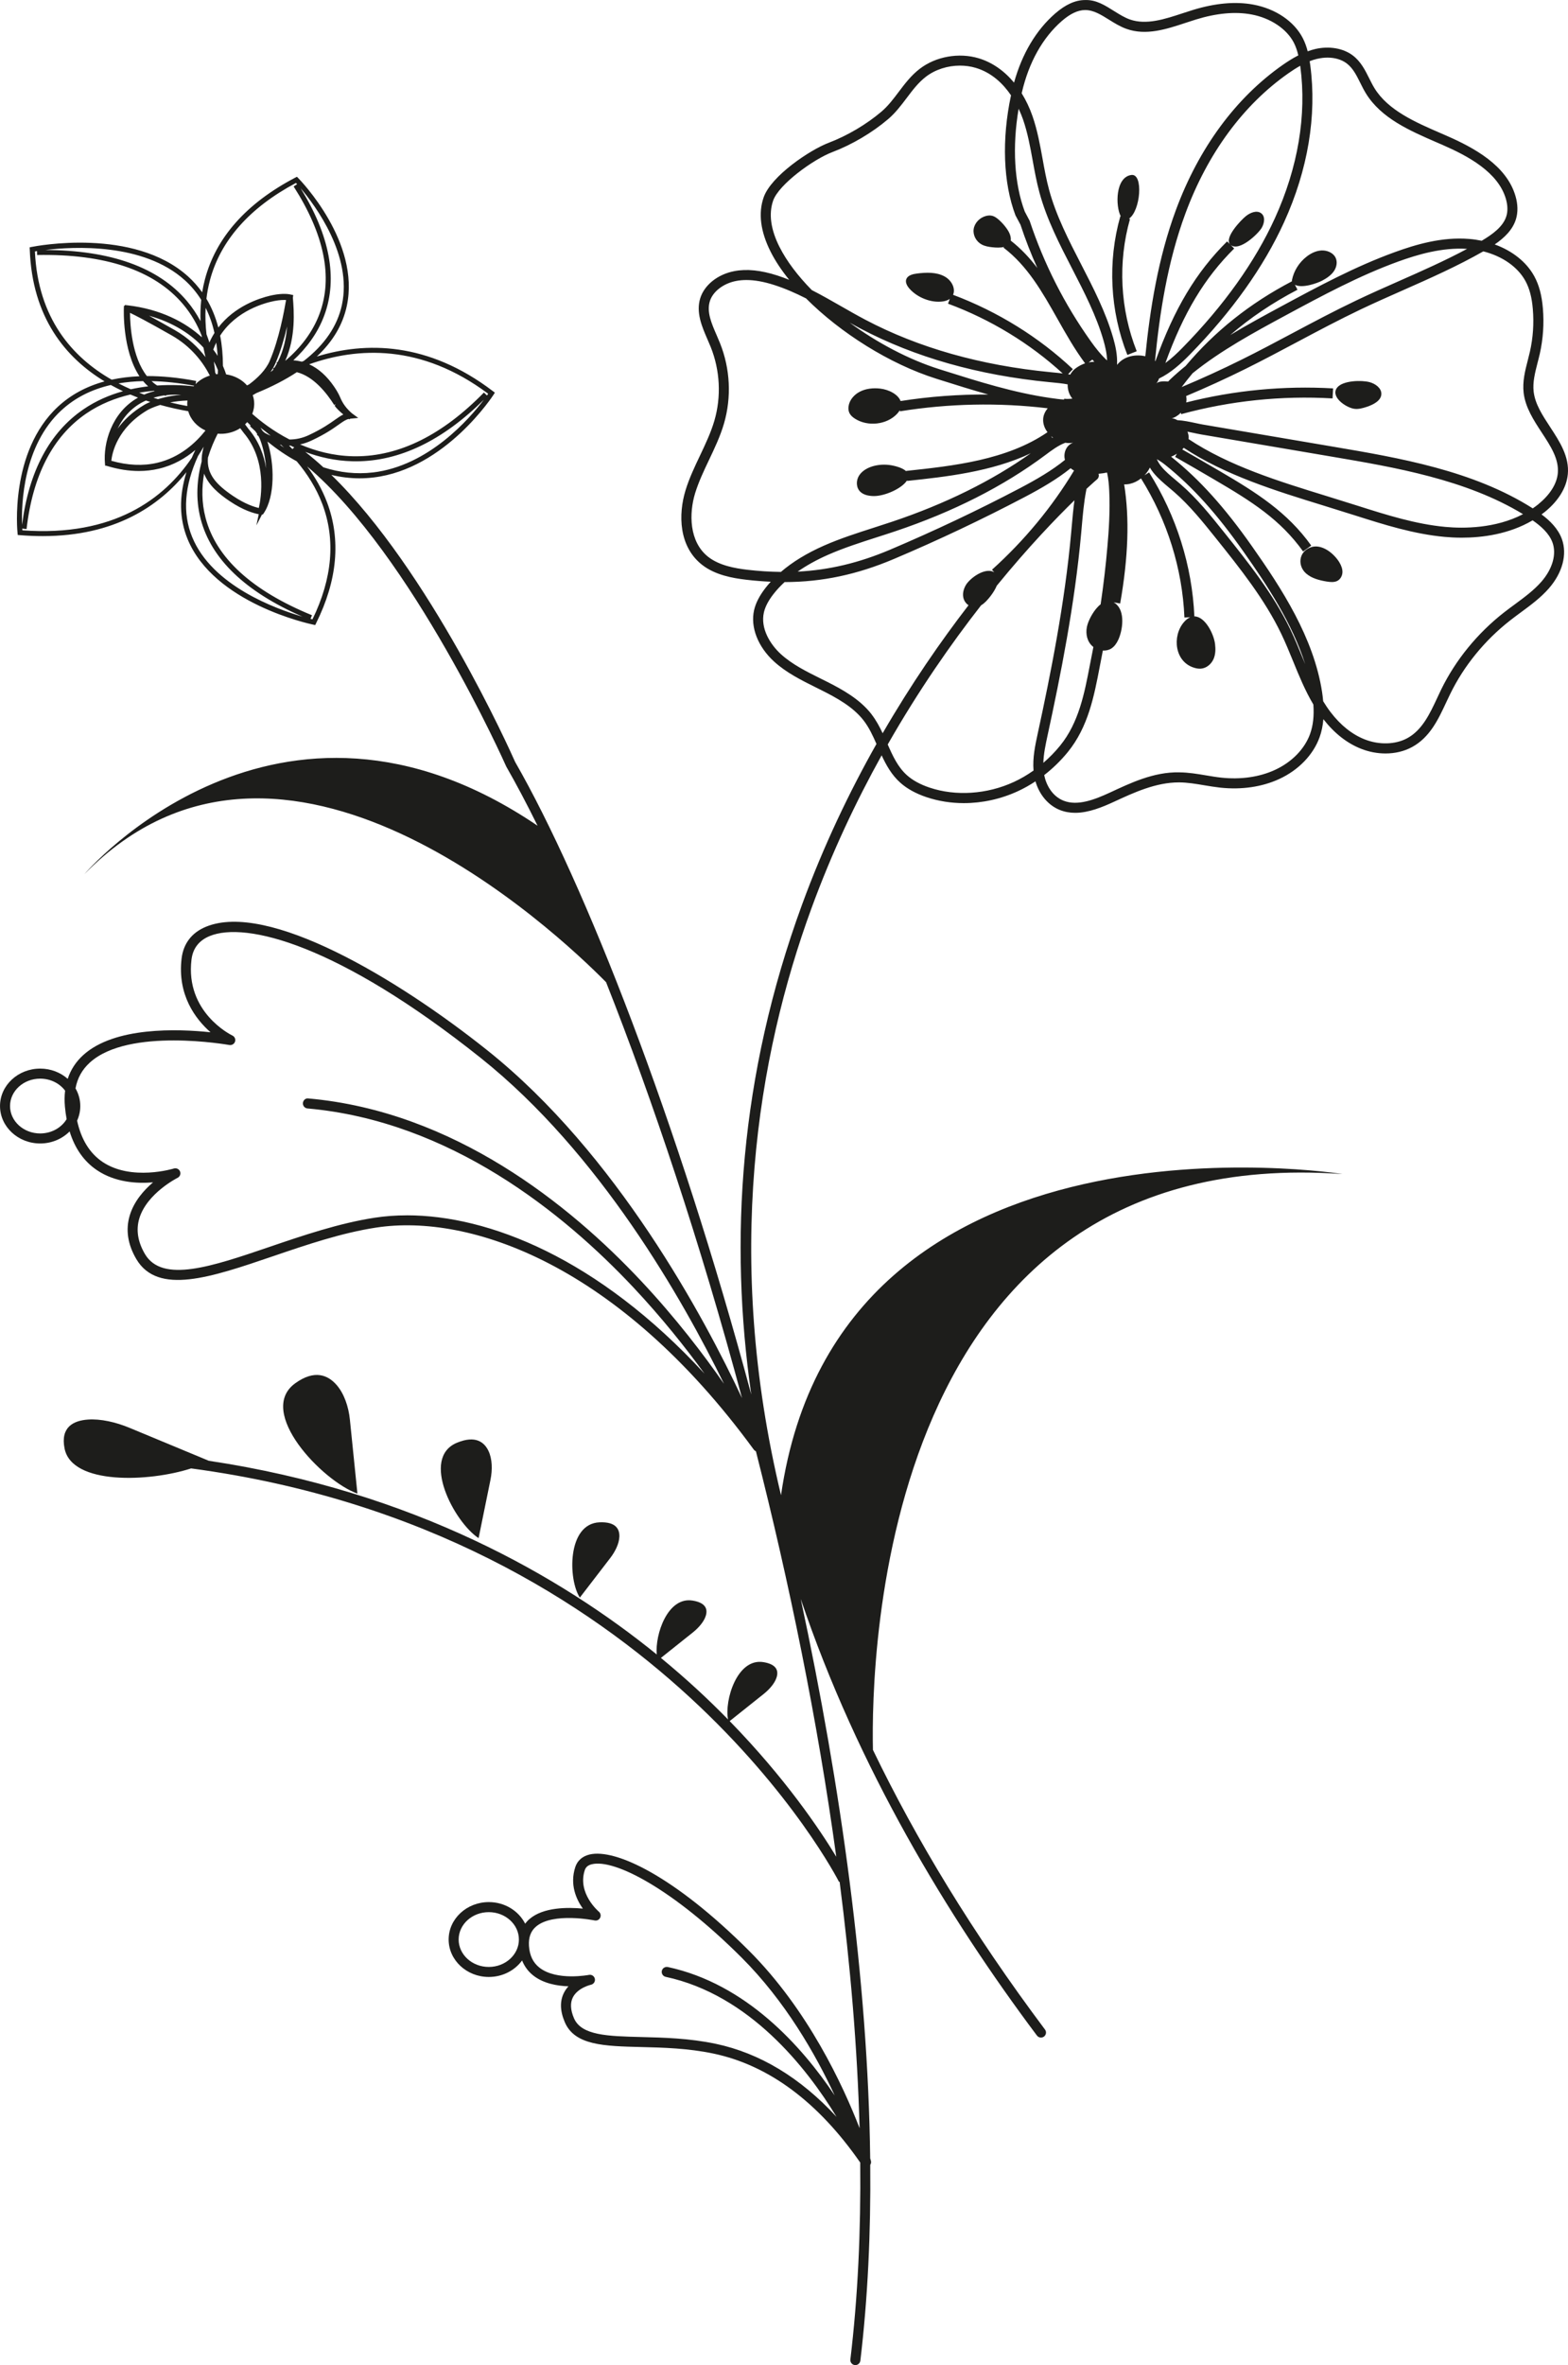 <?xml version="1.0" encoding="UTF-8"?><svg id="b" xmlns="http://www.w3.org/2000/svg" viewBox="0 0 65.896 99.35"><defs><style>.d{fill:#1d1d1b;}</style></defs><g id="c"><path class="d" d="M65.888,19.928c.072-.746-.342-1.377-.741-1.988-.326-.497-.633-.967-.694-1.484-.047-.396.056-.795.164-1.218.032-.125.065-.249.093-.374.141-.625.184-1.268.131-1.908-.047-.554-.161-.983-.361-1.35-.326-.599-.925-1.071-1.664-1.338.398-.272.758-.612.895-1.069.086-.287.079-.62-.021-.96-.373-1.291-1.744-2.033-2.894-2.535l-.22-.096c-1.101-.477-2.24-.971-2.814-1.905-.081-.132-.15-.272-.22-.411-.175-.351-.355-.713-.7-.97-.402-.299-.99-.397-1.57-.262-.108.025-.213.058-.316.096-.048-.187-.112-.373-.205-.553-.365-.709-1.144-1.236-2.082-1.41-.744-.138-1.595-.062-2.53.224-.144.044-.29.092-.437.14-.752.248-1.529.504-2.221.26-.223-.08-.431-.209-.652-.347-.372-.232-.753-.487-1.232-.468-.405.002-.813.185-1.247.56-.805.698-1.4,1.699-1.734,2.909-.413-.499-.922-.853-1.487-1.023-.831-.249-1.801-.076-2.474.441-.363.277-.631.632-.89.976-.228.302-.444.588-.718.821-.631.538-1.441,1.016-2.221,1.312-.787.298-2.423,1.395-2.734,2.294-.231.665-.133,1.431.291,2.276.196.391.462.789.783,1.186-.165-.065-.331-.128-.501-.182-.695-.223-1.284-.284-1.808-.182-.693.133-1.253.578-1.428,1.134-.189.603.073,1.202.303,1.732.046.107.093.213.135.318.395.986.45,2.087.154,3.101-.146.498-.379.988-.603,1.461-.223.469-.454.954-.609,1.462-.309,1.012-.287,2.366.704,3.134.544.422,1.27.553,1.843.62.353.042.697.069,1.035.084-.08.087-.155.177-.226.268-.249.323-.404.624-.473.921-.165.713.157,1.543.84,2.165.515.47,1.152.786,1.768,1.092l.236.118c.618.31,1.315.69,1.759,1.265.226.293.382.629.539.985-1.138,2.015-2.22,4.271-3.127,6.748-2.634,7.191-3.066,14.13-2.134,20.581-3.08-11.473-6.988-21.457-9.924-26.573-.21-.475-3.601-8.046-7.724-12.057.394.095.789.143,1.185.143.195,0,.39-.012.584-.035,3.032-.36,5.031-3.45,5.051-3.481l.052-.082-.077-.059c-2.739-2.089-5.36-2.086-7.405-1.459.67-.626,1.092-1.336,1.26-2.125.57-2.672-1.935-5.261-2.041-5.37l-.056-.056-.069.036c-2.056,1.078-3.333,2.516-3.797,4.275-.048.182-.086.363-.115.543-.173-.243-.37-.466-.594-.668-2.293-2.069-6.396-1.274-6.568-1.239l-.088.017.004.09c.101,2.86,1.504,4.546,3.144,5.542-.764.209-1.42.562-1.959,1.062-2.05,1.897-1.704,5.269-1.699,5.303l.009.087.087.007c.333.027.653.04.961.04,3.024,0,4.893-1.256,6.042-2.686-.317,1.016-.303,1.956.047,2.809,1.107,2.698,5.115,3.562,5.285,3.597l.079.016.036-.073c.899-1.805,1.053-3.517.459-5.088-.209-.552-.498-1.051-.833-1.501.001.001.002.001.003.002,4.418,3.742,8.318,12.499,8.358,12.591.001.002.002.003.003.005.002.005.004.01.007.015.419.73.858,1.56,1.312,2.479-10.966-7.437-19.044,2.033-19.044,2.033,8.297-8.479,19.843,2.432,21.923,4.539,1.952,4.93,3.966,10.96,5.713,17.471-1.575-3.362-5.265-10.272-10.707-14.612-3.834-3.058-9.237-6.251-11.82-5.188-.595.244-.95.705-1.025,1.333-.183,1.539.588,2.548,1.216,3.1-1.378-.146-4.034-.24-5.353.961-.307.28-.523.613-.649.995-.302-.266-.709-.43-1.156-.43-.931,0-1.689.705-1.689,1.572,0,.867.758,1.573,1.689,1.573.488,0,.928-.196,1.236-.506.222.719.609,1.267,1.157,1.633.758.507,1.666.564,2.349.507-.389.331-.803.8-.98,1.392-.178.597-.086,1.212.276,1.828.901,1.534,3.14.771,5.733-.113,1.423-.485,2.894-.987,4.355-1.209,3.929-.598,10.169,1.539,15.862,9.327.003.005.008.008.012.013.005.005.009.011.015.016.008.008.017.015.027.021.005.004.01.007.016.011.006.004.013.006.02.009,1.402,5.514,2.592,11.311,3.377,17.033-.696-1.149-2.148-3.307-4.48-5.698l1.424-1.135c.258-.205.469-.457.545-.691.088-.268.029-.558-.553-.651-1.112-.178-1.643,1.626-1.483,2.409-.418-.427-.863-.86-1.338-1.297-.456-.419-.952-.851-1.484-1.289l1.338-1.067c.258-.206.468-.457.544-.691.087-.268.029-.558-.553-.651-1.049-.168-1.581,1.427-1.504,2.265-4.032-3.272-10.206-6.843-18.826-8.137 0-0.0 0-0.0 0-0l-3.322-1.38c-.586-.245-1.231-.39-1.76-.351-.601.043-1.159.313-.979,1.216.307,1.545,3.562,1.405,5.318.836,19.661,2.632,27.157,17.224,27.231,17.372l.023-.011c.453,3.517.747,6.996.839,10.354-.691-1.787-2.168-4.98-4.655-7.463-3.145-3.141-5.618-4.289-6.692-4.034-.304.073-.513.257-.602.532-.237.731.041,1.349.319,1.741-.645-.061-1.664-.062-2.244.439-.069.059-.128.125-.181.194-.27-.535-.852-.907-1.527-.907-.93,0-1.688.705-1.688,1.572,0,.867.758,1.573,1.688,1.573.581,0,1.094-.275,1.398-.693.103.256.263.472.484.642.424.327.99.428,1.466.444-.07.075-.133.162-.184.26-.183.351-.174.768.027,1.241.415.981,1.649,1.011,3.208,1.05.927.023,1.976.049,3.045.275,2.32.49,4.394,2.03,6.165,4.577.029,2.876-.1,5.652-.414,8.273-.013.116.069.221.184.234.009.001.017.002.025.002.105,0,.196-.079.21-.186.312-2.608.442-5.368.416-8.227.006-.01.012-.021.017-.032.001-.002.001-.004.002-.006.004-.01.007-.021.01-.031.001-.003.001-.006.002-.009.002-.01.003-.019.003-.029 0-.004,0-.008-0-.012-0-.009-.001-.018-.003-.028-.001-.004-.001-.009-.002-.013-.001-.004-.001-.008-.002-.012-.001-.004-.011-.038-.029-.097-.092-7.486-1.234-15.637-2.919-23.502,2.394,7.089,6.174,13.335,9.927,18.341.041.055.105.084.169.084.044,0,.089-.014.127-.042.093-.07.112-.202.042-.295-3.046-4.064-5.418-7.988-7.231-11.748-.083-3.791.284-25.571,19.733-24.188,0,0-21.158-3.366-23.596,13.491-2.406-10.025-.994-18.439,1.278-24.65.86-2.35,1.878-4.499,2.951-6.43.194.418.422.827.788,1.153.28.25.647.452,1.093.603.501.168,1.033.252,1.573.252.769,0,1.552-.169,2.275-.503.254-.117.499-.256.736-.412.162.561.538,1.01,1.027,1.204.21.083.425.118.642.118.563,0,1.135-.235,1.65-.473.816-.378,1.741-.805,2.704-.805h.024c.347.003.687.06,1.048.121.223.037.446.074.671.099.896.096,1.754-.029,2.475-.361.813-.374,1.432-1.015,1.699-1.756.085-.235.136-.486.159-.759.462.593.996,1.013,1.588,1.245.335.131.684.196,1.024.196.4,0,.784-.09,1.114-.269.751-.408,1.102-1.159,1.441-1.887.054-.117.109-.233.165-.347.577-1.181,1.446-2.247,2.514-3.083.147-.116.299-.227.45-.339.412-.303.838-.617,1.181-1.01.573-.656.778-1.429.548-2.069-.158-.438-.503-.776-.856-1.038.048-.036.096-.071.143-.109.566-.458.907-1.016.96-1.571ZM15.67,19.846c-.694.081-1.388.007-2.08-.216-.251-.23-.505-.447-.76-.647.588.22,1.253.375,1.98.393.048.001.096.002.144.002,1.841,0,3.65-.872,5.382-2.589-.6.794-2.317,2.779-4.665,3.058ZM8.738,19.225c.118-.385.267-.726.411-1.008.076.006.152.008.231.003.268-.018.511-.102.715-.233l.146.195c.992,1.171.733,2.728.636,3.156-.179-.04-.571-.159-1.079-.502-.696-.469-1.122-.918-1.059-1.611ZM8.642,12.929c.162.323.286.676.371,1.058-.079.124-.15.258-.214.401-.036-.115-.076-.231-.121-.348-.041-.357-.057-.73-.036-1.111ZM12.065,13.722c-.037.475-.144.998-.396,1.487l-.047.012.016.05c-.032.059-.068.117-.104.175l-.063.022.02.044c-.012.018-.025.037-.038.054-.029.02-.057.04-.086.059.085-.118.158-.243.214-.374.21-.489.368-1.043.483-1.531ZM12.37,18.793c-.026.014-.049.034-.068.059-.004.005-.006.011-.009.016-.049-.051-.098-.102-.147-.151.007,0,.013.001.02.001.014,0,.028-.001.042-.001.053.026.108.052.163.077ZM9.153,15.713c-.024.002-.048.005-.072.008-.012-.025-.025-.049-.038-.074-.013-.147-.031-.302-.057-.462.034.059.064.117.091.174.03.064.057.125.081.185-.001.056-.004.113-.006.17ZM8.138,16.226c-.417-.045-.948-.072-1.532-.032-.086-.054-.164-.116-.237-.184.557.011,1.154.075,1.791.193-.007.008-.014.015-.021.024ZM7.871,17.056c-.228-.041-.469-.091-.718-.152.205-.04.448-.071.724-.08-.01.076-.012.153-.006.233ZM11.041,18.107c-.03-.049-.062-.096-.096-.143.143.106.288.219.433.339-.107-.043-.192-.087-.25-.12-.029-.025-.059-.05-.088-.076ZM10.602,17.384c.063-.159.092-.332.077-.511-.008-.095-.028-.185-.058-.272.051-.028.102-.058.153-.089.646-.265,1.214-.557,1.7-.878.708.179,1.259.882,1.571,1.378l.042-.028.009.014-.034.041c.076.117.23.259.367.372-.107.051-.212.125-.343.217-.229.162-.541.384-1.111.651-.285.134-.56.182-.808.183-.702-.362-1.239-.786-1.565-1.076ZM11.339,15.153c-.169.393-.517.731-.873.995-.029.014-.057.028-.085.041-.214-.243-.526-.411-.878-.463-.035-.111-.079-.229-.134-.354-.001-.453-.04-.878-.117-1.274.685-1.059,1.88-1.376,2.28-1.455.221-.043.384-.046.49-.04-.083.475-.291,1.637-.684,2.549ZM9.146,14.948c-.055-.087-.115-.175-.183-.263.037-.103.079-.201.125-.293.027.18.046.365.058.557ZM8.637,15.002c-.309-.409-.73-.818-1.304-1.143-.424-.241-.78-.439-1.071-.596,1.033.284,1.794.799,2.288,1.338.026.137.055.271.087.402ZM7.202,14.081c.839.476,1.332,1.139,1.617,1.696-.235.072-.441.196-.6.358l.025-.132c-.742-.141-1.432-.208-2.071-.206-.635-.809-.706-2.165-.71-2.656.21.099.687.342,1.738.94ZM6.226,16.229c-.237.028-.481.068-.728.123-.173-.075-.345-.157-.516-.246.326-.056.669-.089,1.032-.097.065.079.136.152.212.22ZM6.475,16.415c.008.005.015.009.023.014-.061.015-.121.031-.181.05-.09.028-.176.061-.258.096-.07-.025-.14-.052-.21-.079.213-.037.422-.064.626-.081ZM6.906,16.61l.064.02.011-.029c.215-.025.428-.029.633-.019-.26.022-.488.061-.676.105-.109.025-.207.053-.297.08-.064-.019-.128-.039-.193-.059.151-.045.304-.077.457-.098ZM6.316,16.884c-.154.064-.235.112-.235.112-.529.31-.89.667-1.137,1.011.227-.479.605-.924,1.189-1.183.061.021.122.041.183.061ZM4.678,19.357c.033-.317.238-1.377,1.537-2.14.024-.013.209-.112.517-.208.416.116.815.202,1.179.265.101.357.371.648.725.81-.404.509-1.071,1.133-2.03,1.357-.593.138-1.242.11-1.928-.085ZM10.447,18.024l-.148-.198c.032-.03.062-.062.09-.095.05.046.098.094.145.144l-.028.029c.075.073.151.142.227.212.029.04.056.081.082.122l-.023.025.068.052c.032.06.061.121.084.184.124.335.21.751.24,1.174-.089-.543-.298-1.133-.737-1.65ZM11.816,18.688c.04.038.08.077.12.116-.059-.04-.118-.083-.177-.125.018.003.038.006.057.009ZM20.514,16.542c-.014.02-.031.044-.05.07l-.127-.123c-1.737,1.778-3.548,2.678-5.385,2.678-.045,0-.091-0-.136-.002-.825-.02-1.568-.223-2.205-.496.154-.033.314-.085.476-.161.585-.273.912-.504,1.152-.675.191-.135.3-.21.423-.236l.023.02.033-.029.337-.032-.27-.198c-.236-.209-.378-.402-.489-.665-.058-.137-.14-.282-.249-.443-.306-.45-.66-.768-1.054-.947,2.027-.721,4.708-.868,7.521,1.236ZM14.37,12.806c-.191.892-.73,1.679-1.604,2.356-.028.011-.056.021-.083.032-.118-.031-.236-.05-.356-.058.538-.499,1.026-1.129,1.309-1.908.562-1.542.224-3.331-1.001-5.32.626.74,2.177,2.828,1.735,4.897ZM8.818,11.788c.442-1.678,1.66-3.058,3.62-4.103.013.015.03.033.048.053l-.146.094c1.284,2.006,1.654,3.797,1.098,5.324-.302.832-.849,1.487-1.435,1.99-.004.001-.008.001-.012.002.445-1.0.363-2.079.317-2.649l.017-.098-.026-.007-.001-.012-.037.002-.056-.014c-.066-.015-.31-.058-.733.025-.033.007-.07.014-.112.024h-.001c-.483.113-1.5.448-2.184,1.339-.116-.442-.282-.845-.5-1.208.03-.252.076-.506.144-.761ZM7.764,11.768c.27.244.501.52.693.828-.032.303-.041.602-.031.894-.154-.29-.342-.576-.574-.85-1.199-1.414-3.203-2.128-5.95-2.139,1.187-.144,4.118-.306,5.862,1.268ZM1.467,10.563c.025-.004.057-.009.091-.015l.003.164c2.859-.053,4.923.641,6.128,2.062.357.421.608.873.783,1.319.003.025.006.05.01.075-.69-.63-1.73-1.184-3.132-1.344l-.101-.011-.004.025-.036.01-.004.097c-.001.023-.073,1.761.656,2.86-.412.017-.802.065-1.168.144-1.651-.943-3.097-2.572-3.226-5.386ZM2.581,17.236c.561-.52,1.256-.874,2.076-1.064.169.094.34.181.511.262-.564.157-1.132.398-1.663.761-1.425.974-2.291,2.606-2.578,4.848-.03-.868.043-3.319,1.653-4.808ZM.94,22.275c-.002-.02-.003-.045-.005-.072l.181.021c.26-2.259,1.104-3.892,2.508-4.853.59-.403,1.229-.651,1.854-.798.107.046.214.089.322.13-1.127.635-1.46,1.934-1.39,2.752-0.0.006-0.0.011-0.0.013l.002.01.008.088.044-.003.037.011c.461.14.907.211,1.336.211.285,0,.562-.031.83-.094.632-.147,1.143-.452,1.543-.79-.054.111-.104.222-.151.331-1.152,1.704-3.266,3.331-7.119,3.044ZM8.077,22.562c-.413-1.007-.329-2.149.245-3.406.084-.13.161-.26.235-.39-.014.064-.021.103-.021.103-.048.184-.065.354-.061.514-.191.716-.269,1.555-.04,2.425.441,1.675,1.88,3.051,4.279,4.096-1.117-.324-3.798-1.296-4.636-3.341ZM13.545,21.169c.564,1.493.426,3.123-.413,4.846-.023-.005-.051-.013-.083-.02l.062-.151c-2.524-1.034-4.029-2.409-4.471-4.088-.172-.651-.163-1.285-.063-1.86.193.493.627.854,1.071,1.153.589.397,1.032.516,1.226.552l-.099.469.235-.457.04-.004.035-.052c.481-.714.453-2.078.153-3.009.408.328.819.606,1.232.83.437.519.82,1.115,1.075,1.792ZM20.541,82.624c-.698,0-1.266-.517-1.266-1.151,0-.634.567-1.151,1.266-1.151.699,0,1.266.516,1.266,1.151,0,.635-.567,1.151-1.266,1.151ZM30.073,85.852c-1.107-.234-2.178-.26-3.121-.284-1.409-.035-2.522-.063-2.832-.793-.149-.349-.163-.645-.042-.879.208-.401.754-.524.759-.525.113-.025.186-.136.162-.249-.021-.099-.108-.168-.206-.168-.013,0-.027.001-.041.004-.013.002-1.35.259-2.072-.297-.278-.214-.424-.517-.45-.926-.021-.351.074-.614.293-.803.714-.618,2.449-.264,2.466-.261.098.02.192-.027.233-.115.042-.087.019-.192-.055-.254-.009-.008-.909-.768-.593-1.739.043-.134.138-.214.299-.253.956-.233,3.416,1.048,6.296,3.923,1.831,1.829,3.104,4.054,3.91,5.789-1.387-2.074-3.728-4.689-7.015-5.395-.111-.021-.227.048-.25.162-.024.114.048.226.162.251,3.517.755,5.919,3.81,7.181,5.882-1.52-1.647-3.224-2.678-5.085-3.071ZM1.689,47.612c-.699,0-1.267-.517-1.267-1.151,0-.634.568-1.151,1.267-1.151.435,0,.82.201,1.047.505-.026.213-.029.438-.007.676.016.181.041.354.071.52-.215.357-.632.601-1.111.601ZM17.101,51.052c-.473,0-.924.034-1.349.099-1.498.228-3.054.758-4.428,1.227-2.417.824-4.505,1.535-5.234.298-.299-.51-.379-1.012-.236-1.492.316-1.057,1.598-1.702,1.61-1.709.099-.049.143-.165.102-.267-.041-.102-.154-.154-.259-.123-.017.006-1.778.54-2.994-.275-.541-.363-.901-.945-1.073-1.735.086-.189.134-.396.134-.614,0-.268-.073-.521-.201-.742.079-.43.278-.789.601-1.083,1.636-1.491,5.822-.746,5.865-.739.102.017.206-.042.238-.142.033-.1-.013-.209-.109-.255-.081-.039-1.984-.985-1.721-3.187.056-.474.314-.808.766-.993,1.512-.622,5.407.35,11.398,5.127,4.988,3.978,8.492,10.156,10.216,13.684-.851-1.226-2.025-2.767-3.487-4.325-3.001-3.197-7.862-7.122-13.981-7.664-.118-.019-.218.075-.229.191-.01.116.075.218.192.229,5.982.53,10.754,4.384,13.703,7.524,1.194,1.272,2.194,2.532,2.981,3.615-4.485-4.867-9.083-6.65-12.508-6.65ZM55.367,2.47c.142-.033.284-.05.421-.05.308,0,.592.082.802.239.264.196.415.499.575.82.075.151.15.301.237.443.644,1.048,1.845,1.569,3.006,2.072l.219.095c1.067.465,2.334,1.143,2.659,2.266.076.263.084.512.021.721-.134.446-.592.774-1.038,1.037-.167-.035-.338-.061-.513-.075-1.164-.099-2.284.244-3.132.551-1.667.603-3.24,1.451-4.761,2.271-.72.389-1.451.783-2.16,1.213.844-.728,1.78-1.359,2.824-1.902l-.108-.209c.303.164.945-.066,1.153-.177.19-.102.374-.227.49-.4.117-.174.156-.404.054-.586-.108-.19-.353-.29-.583-.278-.229.013-.444.12-.62.257-.319.247-.54.602-.616.982-.003.019-.006.038-.004.057-1.766.924-3.235,2.093-4.466,3.555-.226.183-.445.373-.656.573-.028.026-.053.054-.079.082-.173-.02-.416-.015-.504.089.055-.065.095-.138.121-.215.49-.234.919-.622,1.296-1.008,1.77-1.808,3.102-3.677,3.958-5.556,1.003-2.2,1.384-4.481,1.102-6.596-.008-.057-.016-.114-.025-.171.106-.041.215-.076.328-.102ZM49.904,18.133c.081.016.161.033.24.049.116.025.229.049.333.067l5.488.932c2.647.449,5.636.957,8.041,2.417-1.16.604-2.493.606-3.256.536-1.255-.115-2.484-.505-3.674-.883l-1.316-.411c-2.029-.625-4.112-1.268-5.81-2.396.014-.105-.005-.21-.046-.31ZM54.85,27.897c-.039-.095-.079-.191-.118-.288-.157-.384-.319-.782-.502-1.164-.719-1.5-1.778-2.824-2.802-4.104-.551-.689-1.121-1.401-1.812-1.999l-.213-.181c-.219-.184-.427-.357-.594-.561-.08-.097-.145-.203-.193-.312.125.072.244.152.355.241,1.15.921,2.168,2.052,3.302,3.665v0c.981,1.393,2.032,2.983,2.577,4.702ZM45.703,26.232c-.086.286-.057.616.143.848.03.036.066.068.104.097-.016.085-.032.17-.049.255l-.096.49c-.229,1.196-.465,2.433-1.255,3.402-.214.263-.45.503-.703.721.011-.382.095-.77.177-1.15.547-2.524,1.144-5.506,1.412-8.487l.026-.29c.043-.491.088-.999.18-1.486.006-.032.013-.066.02-.099.273-.254.431-.388.442-.397.07-.059.091-.153.061-.234.125-.012.254-.029.36-.052.057.259.08.524.091.769.04.831-.018,1.672-.074,2.312-.069.813-.166,1.633-.287,2.453-.27.209-.48.612-.552.85ZM42.808,4.567c.082.174.143.33.184.448.195.56.304,1.158.409,1.737.079.438.162.89.281,1.331.305,1.129.852,2.19,1.381,3.215.499.968,1.015,1.969,1.314,3.01.07.245.14.538.149.834-.262-.242-.488-.53-.68-.8-1.108-1.555-1.969-3.249-2.574-5.066l-.206-.389c-.441-1.174-.53-2.718-.258-4.319ZM54.647,2.798c.271,2.037-.098,4.238-1.068,6.366-.836,1.835-2.14,3.664-3.876,5.436-.225.23-.467.46-.727.65.769-2.119,1.642-3.571,2.892-4.811l-.148-.149c.368.295,1.166-.48,1.306-.723.115-.199.159-.488-.039-.619-.189-.124-.451-.01-.627.13-.21.167-.903.894-.673,1.179l-.117-.117c-1.308,1.3-2.216,2.815-3.014,5.032-.005-.006-.011-.012-.016-.017.19-1.967.52-4.145,1.279-6.192.935-2.525,2.433-4.561,4.333-5.889.15-.105.315-.213.491-.311.002.012.004.025.005.037ZM45.989,15.197c-.077 0-.157.009-.237.026l.156-.117c.027.031.054.061.082.092ZM45.065,16.745c-.114.013-.229.017-.344.005l-.004.035c-.193-.013-.387-.041-.577-.068-1.53-.22-3.023-.691-4.468-1.147l-.196-.062c-1.287-.405-2.615-1.112-3.768-1.955.153.085.305.17.46.251,2.282,1.203,4.951,1.959,7.935,2.249l.099.009c.222.021.449.043.667.084-.006.214.059.431.198.598ZM44.175,18.321c.025.021.05.042.076.061-.008.005-.016.01-.024.015l-.052-.075ZM44.769,18.598c.109.017.22.019.33 0-.293.099-.422.438-.344.721-.546.445-1.205.827-1.875,1.179-1.777.934-3.62,1.806-5.48,2.595-1.306.553-2.556.852-3.878.919.369-.258.794-.494,1.275-.706.663-.292,1.374-.519,2.061-.74.256-.082.512-.164.767-.25,2.429-.815,4.54-1.883,6.305-3.2.269-.202.544-.407.839-.517ZM47.016,20.294c.002.001.004.002.006.003l-.006.001c-0-.002-0-.003-0-.004ZM49.658,16.261c.15-.199.304-.394.462-.583,1.194-.963,2.587-1.716,3.943-2.448,1.506-.812,3.065-1.651,4.703-2.245.793-.286,1.833-.6,2.89-.531-.93.498-1.911.933-2.865,1.354-.596.263-1.192.527-1.78.807-.919.437-1.829.921-2.709,1.389-.707.376-1.415.753-2.135,1.109-.826.41-1.67.795-2.51,1.147ZM42.946,3.879c.294-1.264.875-2.3,1.68-2.999.354-.306.672-.456.974-.458h.005c.352,0,.667.197,1.001.405.23.143.467.291.734.386.826.294,1.674.015,2.494-.256.144-.047.287-.095.428-.138.868-.267,1.653-.339,2.329-.212.799.148,1.483.603,1.784,1.188.086.168.144.348.187.531-.247.126-.468.271-.655.401-1.97,1.378-3.522,3.483-4.487,6.089-.755,2.038-1.093,4.193-1.288,6.148-.365-.081-.871-.038-1.188.363.023-.411-.07-.812-.163-1.136-.311-1.081-.837-2.101-1.345-3.087-.518-1.005-1.055-2.046-1.348-3.132-.115-.424-.196-.868-.273-1.297-.108-.595-.22-1.21-.425-1.8-.121-.349-.275-.668-.453-.956.003-.014.006-.028.009-.041ZM32.761,10.378c-.372-.739-.462-1.395-.27-1.949.237-.684,1.695-1.739,2.485-2.038.824-.312,1.679-.817,2.346-1.385.309-.263.549-.581.781-.888.253-.336.492-.652.809-.895.396-.304.915-.467,1.432-.467.225,0,.45.031.664.095.683.205,1.159.68,1.48,1.153-.395,1.851-.329,3.678.188,5.043l.21.392c.204.618.441,1.224.708,1.818-.322-.421-.685-.813-1.117-1.15.007-.049.005-.105-.008-.17-.027-.129-.097-.247-.176-.356-.089-.123-.191-.236-.305-.339-.092-.083-.197-.162-.323-.184-.077-.014-.16-.005-.236.016-.263.071-.472.294-.51.547-.038.253.101.523.338.65.134.071.29.099.444.115.161.018.346.025.496-.013l-.023.03c1.012.773,1.621,1.85,2.266,2.991.354.628.721,1.277,1.161,1.868-.13.045-.262.111-.393.207-.099.072-.175.164-.231.267-.03-.006-.061-.011-.091-.016l.202-.214c-1.422-1.341-3.162-2.419-5.035-3.122.11-.252-.045-.606-.369-.778-.339-.18-.755-.165-1.141-.117-.18.022-.388.073-.453.231-.055.136.028.288.127.401.322.37.905.616,1.419.539.118-.018.21-.055.28-.106l-.075.202c1.786.66,3.448,1.673,4.82,2.932-.141-.018-.281-.032-.42-.045l-.097-.01c-2.929-.284-5.546-1.025-7.779-2.203-.347-.183-.687-.377-1.027-.572-.399-.228-.804-.46-1.222-.673-.585-.596-1.055-1.213-1.354-1.808ZM29.771,23.398c-.821-.637-.815-1.84-.559-2.678.147-.478.37-.949.587-1.404.232-.488.472-.993.627-1.524.322-1.105.263-2.304-.167-3.376-.044-.109-.091-.219-.139-.33-.221-.507-.429-.985-.287-1.437.127-.405.571-.745,1.105-.847.136-.026.279-.039.43-.039.346,0,.733.069,1.169.209.46.147.904.344,1.336.562,1.438,1.443,3.507,2.755,5.476,3.375l.197.062c.652.206,1.314.413,1.985.601-1.231-.008-2.463.083-3.683.274-.105-.276-.485-.482-.869-.524-.284-.03-.583-.001-.835.127-.252.127-.451.36-.484.626-.013.096-.003.197.042.284.05.097.139.172.234.232.537.34,1.326.252,1.758-.201.05-.052.089-.104.118-.156l.007.044c2.056-.33,4.145-.374,6.213-.127-.111.13-.184.285-.193.453-.011.2.061.39.183.551-1.713,1.174-3.96,1.415-5.943,1.627l.001.012c-.093-.088-.256-.167-.513-.227-.27-.064-.555-.065-.824.001-.256.063-.503.195-.639.407-.135.212-.131.511.055.687.141.131.353.172.552.176.47.008,1.2-.32,1.409-.66l.003.024c1.613-.172,3.551-.381,5.196-1.162-1.633,1.159-3.591,2.126-5.828,2.876-.253.085-.507.166-.761.248-.698.224-1.419.455-2.103.756-.719.317-1.324.687-1.81,1.105-.458-.005-.926-.035-1.411-.091-.518-.061-1.171-.177-1.634-.535ZM36.63,30.007c-.498-.645-1.244-1.052-1.903-1.384l-.238-.118c-.59-.293-1.2-.596-1.671-1.026-.447-.407-.87-1.083-.714-1.758.056-.237.184-.485.395-.758.138-.178.296-.348.474-.512,1.587-.003,3.051-.317,4.591-.969,1.871-.792,3.725-1.67,5.511-2.609.682-.358,1.352-.747,1.919-1.204.044.036.092.069.144.097-.928,1.538-2.088,2.939-3.449,4.166l.097.107c-.008-.005-.016-.01-.025-.014-.389-.192-1.007.268-1.174.557-.103.178-.151.392-.085.585.035.102.107.195.2.258-1.166,1.512-2.413,3.312-3.608,5.376-.129-.274-.274-.545-.464-.791ZM42.602,32.85c-1.12.516-2.441.604-3.537.234-.392-.131-.71-.306-.947-.517-.382-.341-.595-.802-.811-1.294,1.298-2.275,2.665-4.234,3.924-5.846.078-.046.149-.107.212-.171.127-.13.34-.394.446-.652,1.334-1.634,2.5-2.843,3.266-3.589-.049.357-.081.716-.112,1.065l-.026.288c-.266,2.959-.859,5.925-1.404,8.436-.11.507-.222,1.03-.178,1.563-.265.187-.543.35-.832.483ZM55.059,30.825c-.229.636-.768,1.189-1.478,1.516-.653.301-1.434.412-2.254.325-.217-.023-.432-.06-.647-.096-.361-.061-.734-.123-1.115-.126-1.081-.028-2.089.464-2.909.844-.634.292-1.36.584-1.96.346-.481-.191-.731-.665-.813-1.075.363-.281.697-.606.993-.969.856-1.052,1.103-2.342,1.342-3.589l.094-.487c.012-.063.024-.126.036-.188.122.008.244-.016.347-.079.135-.083.225-.215.292-.353.194-.4.317-1.221-.112-1.544-.025-.019-.051-.034-.076-.048l.277.048c.343-1.953.396-3.591.167-5.004.164.009.334-.035.481-.106.081-.04.157-.088.228-.143,1.106,1.772,1.737,3.791,1.824,5.841l.244-.01c-.088.037-.178.104-.268.21-.504.589-.391,1.697.476,1.924.08.021.164.032.246.025.233-.021.428-.191.52-.391.092-.201.096-.428.069-.644-.054-.432-.421-1.156-.869-1.16-.094-2.125-.752-4.215-1.903-6.048l-.194.122c.074-.078.139-.164.191-.256.01-.017.022-.041.036-.069.047.079.099.155.159.229.193.234.424.428.649.616l.207.176c.661.574,1.219,1.271,1.759,1.945,1.009,1.261,2.052,2.566,2.75,4.022.178.371.338.763.493,1.141.25.612.506,1.24.854,1.824.034.481-.011.88-.137,1.232ZM65.244,22.788c.178.493.002,1.11-.468,1.649-.314.358-.703.645-1.115.949-.155.114-.31.228-.461.346-1.117.875-2.027,1.992-2.633,3.23-.056.116-.112.235-.167.354-.31.665-.631,1.353-1.261,1.694-.495.268-1.177.288-1.782.051-.533-.209-1.017-.595-1.439-1.147-.113-.148-.215-.302-.311-.458-.011-.124-.026-.252-.046-.386-.352-2.287-1.703-4.357-2.942-6.118-1.158-1.648-2.202-2.804-3.383-3.752-.006-.005-.013-.01-.02-.015.082-.032.163-.074.244-.126l-.076.133c.531.301,1.06.61,1.588.918l.064.038c1.578.922,2.769,1.678,3.728,3.016l.342-.246c-1.005-1.404-2.287-2.217-3.858-3.135l-.064-.037c-.499-.291-.998-.582-1.499-.867.022-.021.042-.044.063-.067,1.74,1.149,3.841,1.799,5.889,2.43l1.312.41c1.211.385,2.464.782,3.763.901.205.019.449.033.718.033.862,0,1.988-.144,2.979-.729.341.237.695.543.835.932ZM64.663,21.171c-.081.065-.164.127-.248.184-2.507-1.594-5.627-2.123-8.379-2.59l-5.488-.932c-.099-.017-.205-.04-.316-.064-.235-.05-.494-.106-.753-.119-.099-.059-.192-.086-.253-.068.155-.045.292-.133.399-.245l.016.06c2.07-.562,4.207-.785,6.36-.661l.024-.421c-2.079-.119-4.158.08-6.174.591.016-.088.016-.179-.003-.269.839-.353,1.681-.737,2.507-1.147.722-.358,1.433-.737,2.145-1.115.875-.466,1.781-.947,2.692-1.381.584-.278,1.177-.54,1.77-.802,1.127-.498,2.289-1.013,3.374-1.633.796.201,1.448.65,1.772,1.246.171.314.27.69.31,1.183.05.598.01,1.197-.122,1.781-.027.12-.058.241-.089.362-.114.441-.231.898-.175,1.372.073.616.422,1.15.76,1.666.377.575.733,1.118.675,1.716-.043.442-.329.897-.806,1.284Z"/><path class="d" d="M47.378,14.909l.393-.155c-.698-1.764-.798-3.737-.282-5.555l-.046-.013c.488-.318.621-1.905.103-1.836-.673.09-.674,1.305-.445,1.738l-.018-.005c-.541,1.907-.436,3.976.295,5.826Z"/><path class="d" d="M57.558,16.053c-.336-.091-1.118-.072-1.359.223-.304.371.326.826.693.893.182.033.369-.021.545-.078.284-.094.609-.262.615-.542.006-.242-.243-.428-.493-.496Z"/><path class="d" d="M55.059,23c-.489.194-.531.773-.168,1.091.231.202.552.286.863.337.15.024.314.041.448-.027.134-.07.209-.217.215-.36.005-.143-.05-.284-.124-.41-.223-.375-.756-.821-1.233-.632Z"/><path class="d" d="M26.03,64.553c.011-.321-.148-.635-.834-.606-1.371.057-1.322,2.412-.828,3.162l1.271-1.653c.225-.291.38-.621.39-.903Z"/><path class="d" d="M20.612,62.164c.088-.432.074-.878-.08-1.209-.176-.376-.546-.673-1.323-.353-1.555.639-.112,3.347.904,4.009l.499-2.447Z"/><path class="d" d="M14.704,59.632c-.056-.548-.242-1.088-.554-1.45-.356-.411-.918-.672-1.744-.075-1.649,1.194,1.13,4.101,2.615,4.634l-.317-3.11Z"/></g></svg>